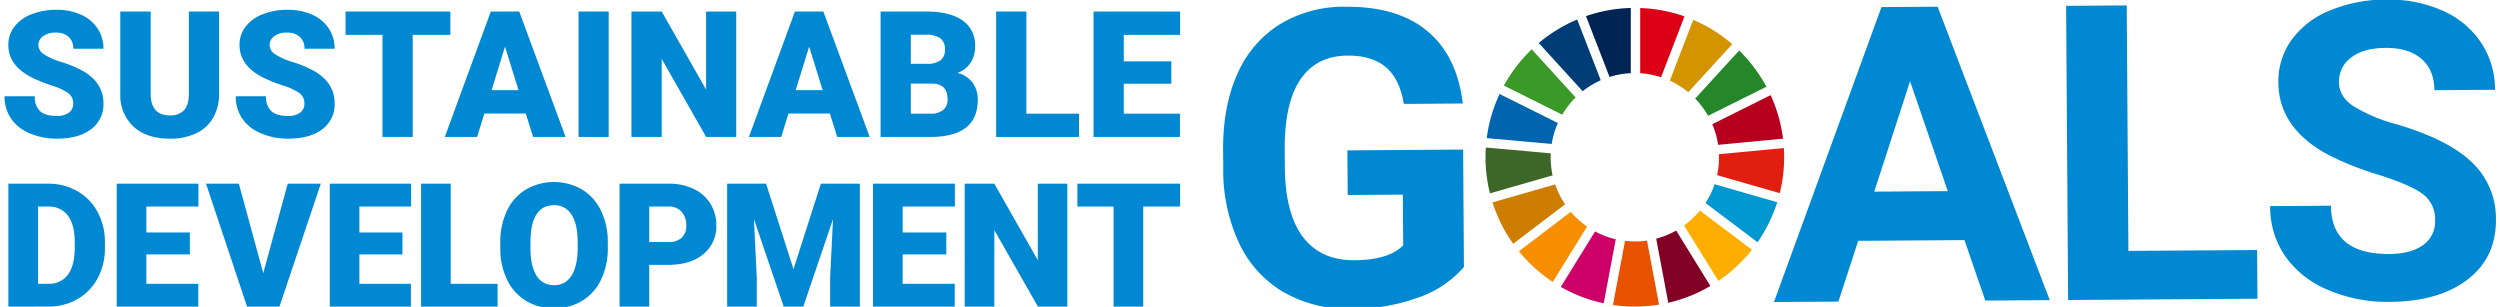 <svg xmlns="http://www.w3.org/2000/svg" xmlns:xlink="http://www.w3.org/1999/xlink" width="676" height="83" viewBox="0 0 676 83">
  <defs>
    <clipPath id="clip-path">
      <rect id="Rectangle_1504" data-name="Rectangle 1504" width="676" height="83" transform="translate(0 0)" fill="none"/>
    </clipPath>
  </defs>
  <g id="Group_1812" data-name="Group 1812" transform="translate(0 0)" clip-path="url(#clip-path)">
    <path id="Path_1516" data-name="Path 1516" d="M305.419,71.77a28.438,28.438,0,0,1-12.453,8.307,52.4,52.4,0,0,1-17.9,3.045,35.495,35.495,0,0,1-18.141-4.384,30.057,30.057,0,0,1-12.108-13,46.058,46.058,0,0,1-4.481-20.13L240.3,40.2q-.08-11.909,3.875-20.652A29.714,29.714,0,0,1,255.664,6.138a33.361,33.361,0,0,1,17.7-4.736Q287.51,1.3,295.534,8t9.583,19.576l-15.951.108q-1.142-6.82-4.9-9.963t-10.32-3.1q-8.359.058-12.687,6.369t-4.3,18.714l.034,5.08q.086,12.512,4.883,18.871t13.974,6.3q9.231-.064,13.139-4.023L288.9,52.215l-14.913.1L273.9,40.243l31.3-.214Z" transform="translate(90.43 0.413)" fill="#0089d2"/>
    <path id="Path_1517" data-name="Path 1517" d="M400.439,64.508l-28.737.2-5.349,16.427-17.428.119L377.992,1.5l15.188-.1L423.5,80.742l-17.427.119ZM376.038,51.4l19.887-.136-10.2-29.706Z" transform="translate(130.755 0.414)" fill="#0089d2"/>
    <path id="Path_1518" data-name="Path 1518" d="M423.379,67.524l34.8-.237.091,13.166-51.19.348-.543-79.543,16.389-.111Z" transform="translate(152.141 0.319)" fill="#0089d2"/>
    <path id="Path_1519" data-name="Path 1519" d="M491.375,59.681a8.411,8.411,0,0,0-3.327-7.107q-3.3-2.462-11.835-5.164a83.66,83.66,0,0,1-13.533-5.344q-13.6-7.228-13.682-19.63a19.2,19.2,0,0,1,3.554-11.524,23.708,23.708,0,0,1,10.38-7.967A39.3,39.3,0,0,1,478.185,0a35.758,35.758,0,0,1,15.207,2.982A24.181,24.181,0,0,1,503.8,11.628a22.811,22.811,0,0,1,3.775,12.758l-16.39.112q-.037-5.463-3.5-8.473T478,13.059q-6.01.041-9.324,2.605a8.007,8.007,0,0,0-3.287,6.715q.027,3.879,3.951,6.474a44.141,44.141,0,0,0,11.532,4.839q14.015,4.112,20.45,10.3a20.785,20.785,0,0,1,6.5,15.473q.072,10.323-7.7,16.25t-20.993,6.017a40.643,40.643,0,0,1-16.74-3.246,26.46,26.46,0,0,1-11.562-9.127,23.572,23.572,0,0,1-4.055-13.522l16.445-.112q.091,13.166,15.824,13.06,5.845-.041,9.108-2.439a7.727,7.727,0,0,0,3.232-6.66" transform="translate(167.075 -0.107)" fill="#0089d2"/>
    <path id="Path_1520" data-name="Path 1520" d="M352.535,18.839,336.762,26.7a22.568,22.568,0,0,1,1.58,5.573l17.546-1.656a40.042,40.042,0,0,0-3.353-11.779" transform="translate(126.24 6.887)" fill="#b7001e"/>
    <path id="Path_1521" data-name="Path 1521" d="M338.233,31.756a22.456,22.456,0,0,1-.522,4.842l16.948,4.869a40.219,40.219,0,0,0,1.185-9.711c0-.832-.027-1.656-.078-2.479l-17.548,1.658c.01.274.015.547.015.821" transform="translate(126.592 10.762)" fill="#e01f10"/>
    <path id="Path_1522" data-name="Path 1522" d="M337.887,36.406a22.762,22.762,0,0,1-2.464,5.072L349.5,52.093a40.193,40.193,0,0,0,5.326-10.82Z" transform="translate(125.743 13.408)" fill="#0098d1"/>
    <path id="Path_1523" data-name="Path 1523" d="M311.446,27.473a22.932,22.932,0,0,1,3.619-4.655L303.2,9.805a40.559,40.559,0,0,0-7.535,9.807Z" transform="translate(110.983 3.533)" fill="#3a9927"/>
    <path id="Path_1524" data-name="Path 1524" d="M328.389,20.441a22.6,22.6,0,0,1,4.976,3.118l11.9-12.994a40.516,40.516,0,0,0-10.547-6.58Z" transform="translate(123.131 1.373)" fill="#d39400"/>
    <path id="Path_1525" data-name="Path 1525" d="M336.883,27.689l15.77-7.861a40.553,40.553,0,0,0-7.369-9.786l-11.9,12.991a22.9,22.9,0,0,1,3.5,4.657" transform="translate(124.986 3.621)" fill="#25862a"/>
    <path id="Path_1526" data-name="Path 1526" d="M309.655,31.8c0-.355.011-.71.027-1.063l-17.55-1.571c-.055.871-.088,1.748-.088,2.634a40.4,40.4,0,0,0,1.194,9.762l16.95-4.862a22.807,22.807,0,0,1-.533-4.9" transform="translate(109.639 10.72)" fill="#3d6726"/>
    <path id="Path_1527" data-name="Path 1527" d="M335.485,41.6a23.085,23.085,0,0,1-4.28,4.026l9.265,15a40.709,40.709,0,0,0,9.075-8.426Z" transform="translate(124.177 15.338)" fill="#ffad00"/>
    <path id="Path_1528" data-name="Path 1528" d="M312.659,41.849,298.631,52.51a40.736,40.736,0,0,0,9.161,8.3l9.264-14.987a22.938,22.938,0,0,1-4.4-3.972" transform="translate(112.085 15.429)" fill="#f68e00"/>
    <path id="Path_1529" data-name="Path 1529" d="M309.849,32.121a22.5,22.5,0,0,1,1.681-5.654l-15.768-7.854a40.089,40.089,0,0,0-3.479,11.932Z" transform="translate(109.729 6.803)" fill="#0064ae"/>
    <path id="Path_1530" data-name="Path 1530" d="M340.357,60.528,331.1,45.545a22.692,22.692,0,0,1-5.4,2.194l3.266,17.332a40.121,40.121,0,0,0,11.387-4.543" transform="translate(122.135 16.801)" fill="#830025"/>
    <path id="Path_1531" data-name="Path 1531" d="M326.374,47.514a22.634,22.634,0,0,1-5.933.082l-3.265,17.332a40.611,40.611,0,0,0,12.46-.1Z" transform="translate(118.969 17.532)" fill="#e85200"/>
    <path id="Path_1532" data-name="Path 1532" d="M322.551,19.287a22.65,22.65,0,0,1,5.634,1.087l6.33-16.451A40.091,40.091,0,0,0,322.551,1.66Z" transform="translate(120.964 0.51)" fill="#db0015"/>
    <path id="Path_1533" data-name="Path 1533" d="M321.75,47.83a22.6,22.6,0,0,1-5.589-2.113l-9.269,14.994a40.228,40.228,0,0,0,11.6,4.433Z" transform="translate(115.151 16.865)" fill="#cd0068"/>
    <path id="Path_1534" data-name="Path 1534" d="M318.225,20.3a22.575,22.575,0,0,1,5.751-1.023V1.65a40.208,40.208,0,0,0-12.124,2.208Z" transform="translate(116.993 0.506)" fill="#002555"/>
    <path id="Path_1535" data-name="Path 1535" d="M313.048,41.829a22.585,22.585,0,0,1-2.685-5.383l-16.939,4.861a40.243,40.243,0,0,0,5.595,11.184Z" transform="translate(110.152 13.423)" fill="#cd7d00"/>
    <path id="Path_1536" data-name="Path 1536" d="M314.418,23.31a22.769,22.769,0,0,1,4.883-2.954L312.931,3.925a40.309,40.309,0,0,0-10.388,6.362Z" transform="translate(113.537 1.35)" fill="#003d76"/>
    <path id="Path_1537" data-name="Path 1537" d="M18.565,27.375a3.359,3.359,0,0,0-1.27-2.795,15.765,15.765,0,0,0-4.461-2.073,42.724,42.724,0,0,1-5.217-2.073q-6.592-3.237-6.591-8.9A7.978,7.978,0,0,1,2.668,6.563,10.616,10.616,0,0,1,7.314,3.209a18.092,18.092,0,0,1,6.756-1.2,15.817,15.817,0,0,1,6.556,1.3,10.38,10.38,0,0,1,4.507,3.716,9.7,9.7,0,0,1,1.607,5.508H18.588a4.1,4.1,0,0,0-1.27-3.214,4.952,4.952,0,0,0-3.435-1.141,5.58,5.58,0,0,0-3.46.967,2.966,2.966,0,0,0-1.27,2.457,2.987,2.987,0,0,0,1.4,2.364,17.685,17.685,0,0,0,4.916,2.19,30.163,30.163,0,0,1,5.777,2.434q5.5,3.168,5.5,8.735a8.279,8.279,0,0,1-3.354,6.988q-3.353,2.54-9.2,2.54a18.256,18.256,0,0,1-7.465-1.48,11.256,11.256,0,0,1-5.031-4.052A10.566,10.566,0,0,1,0,25.4H8.2a5.2,5.2,0,0,0,1.41,4.019q1.409,1.292,4.576,1.292a5.258,5.258,0,0,0,3.2-.873,2.883,2.883,0,0,0,1.177-2.457" transform="translate(1.227 0.639)" fill="#0089d2"/>
    <path id="Path_1538" data-name="Path 1538" d="M49.539,2.349v22.2a12.758,12.758,0,0,1-1.607,6.533,10.41,10.41,0,0,1-4.613,4.206,16.247,16.247,0,0,1-7.1,1.444q-6.2,0-9.759-3.214a11.466,11.466,0,0,1-3.634-8.806V2.349h8.222V24.873q.14,5.568,5.171,5.567a5,5,0,0,0,3.844-1.4q1.3-1.4,1.305-4.541V2.349Z" transform="translate(9.699 0.765)" fill="#0089d2"/>
    <path id="Path_1539" data-name="Path 1539" d="M64.157,27.375a3.359,3.359,0,0,0-1.27-2.795,15.765,15.765,0,0,0-4.461-2.073,42.724,42.724,0,0,1-5.217-2.073q-6.592-3.237-6.591-8.9A7.978,7.978,0,0,1,48.26,6.563a10.616,10.616,0,0,1,4.646-3.354,18.092,18.092,0,0,1,6.756-1.2,15.817,15.817,0,0,1,6.556,1.3,10.38,10.38,0,0,1,4.507,3.716,9.7,9.7,0,0,1,1.607,5.508H64.18a4.1,4.1,0,0,0-1.27-3.214,4.952,4.952,0,0,0-3.435-1.141,5.58,5.58,0,0,0-3.46.967,2.966,2.966,0,0,0-1.27,2.457,2.985,2.985,0,0,0,1.4,2.364,17.652,17.652,0,0,0,4.914,2.19,30.164,30.164,0,0,1,5.777,2.434q5.5,3.168,5.5,8.735a8.279,8.279,0,0,1-3.354,6.988q-3.353,2.54-9.2,2.54a18.256,18.256,0,0,1-7.465-1.48,11.256,11.256,0,0,1-5.031-4.052A10.566,10.566,0,0,1,45.592,25.4h8.2a5.2,5.2,0,0,0,1.41,4.019q1.409,1.292,4.576,1.292a5.258,5.258,0,0,0,3.2-.873,2.883,2.883,0,0,0,1.177-2.457" transform="translate(18.152 0.639)" fill="#0089d2"/>
    <path id="Path_1540" data-name="Path 1540" d="M95.589,8.661H85.411v27.6H77.234V8.661H67.242V2.349H95.589Z" transform="translate(26.189 0.766)" fill="#0089d2"/>
    <path id="Path_1541" data-name="Path 1541" d="M108.715,29.927H97.51l-1.957,6.336H86.819L99.257,2.349h7.687l12.532,33.914h-8.781Zm-9.248-6.312h7.291L103.1,11.853Z" transform="translate(33.456 0.765)" fill="#0089d2"/>
    <rect id="Rectangle_1503" data-name="Rectangle 1503" width="8.152" height="33.914" transform="translate(156.437 3.114)" fill="#0089d2"/>
    <path id="Path_1542" data-name="Path 1542" d="M151.953,36.263h-8.129L131.8,15.16v21.1h-8.175V2.349H131.8l12,21.1V2.349h8.152Z" transform="translate(47.121 0.765)" fill="#0089d2"/>
    <path id="Path_1543" data-name="Path 1543" d="M168.686,29.927h-11.2l-1.957,6.336H146.79L159.228,2.349h7.687l12.532,33.914h-8.781Zm-9.247-6.312h7.291l-3.657-11.762Z" transform="translate(55.718 0.765)" fill="#0089d2"/>
    <path id="Path_1544" data-name="Path 1544" d="M172.755,36.263V2.349h12.182q6.545,0,9.958,2.4a7.981,7.981,0,0,1,3.412,6.964,8.076,8.076,0,0,1-1.211,4.495,7.063,7.063,0,0,1-3.564,2.749,7.148,7.148,0,0,1,4.077,2.608,7.6,7.6,0,0,1,1.421,4.659q0,4.984-3.157,7.488t-9.352,2.55Zm8.175-19.776h4.263a6.047,6.047,0,0,0,3.819-.982,3.48,3.48,0,0,0,1.142-2.826,3.66,3.66,0,0,0-1.234-3.1,6.622,6.622,0,0,0-3.983-.946H180.93Zm0,5.357v8.129h5.357a5.1,5.1,0,0,0,3.4-1.012,3.546,3.546,0,0,0,1.188-2.854q0-4.239-4.215-4.263Z" transform="translate(65.357 0.765)" fill="#0089d2"/>
    <path id="Path_1545" data-name="Path 1545" d="M203.718,29.974h14.231v6.29H195.543V2.348h8.175Z" transform="translate(73.816 0.765)" fill="#0089d2"/>
    <path id="Path_1546" data-name="Path 1546" d="M235.78,21.868H222.922v8.105H238.11v6.29H214.745V2.349h23.409V8.661H222.922v7.151H235.78Z" transform="translate(80.945 0.765)" fill="#0089d2"/>
    <path id="Path_1547" data-name="Path 1547" d="M.757,69.529V36.3h10.7a15.753,15.753,0,0,1,7.92,2,14.042,14.042,0,0,1,5.488,5.637,17.031,17.031,0,0,1,2,8.159v1.529A17.111,17.111,0,0,1,24.937,61.8a14.1,14.1,0,0,1-5.431,5.66,15.4,15.4,0,0,1-7.817,2.065ZM8.768,42.484V63.367h2.785a6.233,6.233,0,0,0,5.294-2.453Q18.7,58.46,18.7,53.621V52.184q0-4.815-1.848-7.258a6.341,6.341,0,0,0-5.386-2.442Z" transform="translate(1.508 13.369)" fill="#0089d2"/>
    <path id="Path_1548" data-name="Path 1548" d="M41.895,55.425H30.133v7.942H44.178v6.162H22.122V36.3h22.1v6.186H30.133v7.007H41.895Z" transform="translate(9.439 13.368)" fill="#0089d2"/>
    <path id="Path_1549" data-name="Path 1549" d="M55.206,60.491,61.825,36.3H70.77L59.588,69.529H50.823L39.733,36.3H48.61Z" transform="translate(15.977 13.369)" fill="#0089d2"/>
    <path id="Path_1550" data-name="Path 1550" d="M83.791,55.425H72.143v7.942H86.074v6.162H64.132V36.3H86.12v6.186H72.143v7.007H83.791Z" transform="translate(25.034 13.368)" fill="#0089d2"/>
    <path id="Path_1551" data-name="Path 1551" d="M90.152,63.366H102.83v6.162H82.142V36.3h8.011Z" transform="translate(31.72 13.369)" fill="#0089d2"/>
    <path id="Path_1552" data-name="Path 1552" d="M126.836,53.722a19.6,19.6,0,0,1-1.8,8.6,13.325,13.325,0,0,1-5.124,5.763,14.262,14.262,0,0,1-7.565,2.02,14.467,14.467,0,0,1-7.532-1.951,13.3,13.3,0,0,1-5.123-5.581,19.026,19.026,0,0,1-1.929-8.33v-1.87a19.666,19.666,0,0,1,1.792-8.617A13.292,13.292,0,0,1,104.686,38a15.2,15.2,0,0,1,15.142-.023,13.528,13.528,0,0,1,5.146,5.718,19.133,19.133,0,0,1,1.861,8.5Zm-8.148-1.392q0-4.951-1.655-7.52a5.309,5.309,0,0,0-4.735-2.567q-6.026,0-6.368,9.038l-.023,2.441q0,4.885,1.621,7.51a5.3,5.3,0,0,0,4.816,2.623,5.234,5.234,0,0,0,4.679-2.578q1.643-2.579,1.666-7.418Z" transform="translate(37.517 13.245)" fill="#0089d2"/>
    <path id="Path_1553" data-name="Path 1553" d="M129.295,58.254V69.529h-8.011V36.3h13.26a15.432,15.432,0,0,1,6.744,1.4,10.572,10.572,0,0,1,4.542,3.993,10.9,10.9,0,0,1,1.61,5.877,9.611,9.611,0,0,1-3.482,7.771q-3.478,2.91-9.551,2.91Zm0-6.184h5.249a4.95,4.95,0,0,0,3.549-1.164,4.327,4.327,0,0,0,1.222-3.287,5.346,5.346,0,0,0-1.256-3.719,4.448,4.448,0,0,0-3.424-1.416h-5.34Z" transform="translate(46.25 13.368)" fill="#0089d2"/>
    <path id="Path_1554" data-name="Path 1554" d="M153.022,36.3l7.417,23.119L167.834,36.3h10.543V69.528h-8.034V61.77l.777-15.884-8.034,23.643h-5.3l-8.056-23.666.776,15.908v7.758H142.5V36.3Z" transform="translate(54.126 13.369)" fill="#0089d2"/>
    <path id="Path_1555" data-name="Path 1555" d="M191.074,55.425h-11.8v7.942h14.08v6.162h-22.09V36.3H193.4v6.186H179.277v7.007h11.8Z" transform="translate(64.805 13.368)" fill="#0089d2"/>
    <path id="Path_1556" data-name="Path 1556" d="M217.094,69.529h-7.965L197.352,48.852V69.529h-8.011V36.3h8.011l11.754,20.677V36.3h7.987Z" transform="translate(71.514 13.369)" fill="#0089d2"/>
    <path id="Path_1557" data-name="Path 1557" d="M239.336,42.484h-9.974V69.529h-8.011V42.484h-9.79V36.3h27.775Z" transform="translate(79.763 13.369)" fill="#0089d2"/>
  </g>
</svg>
